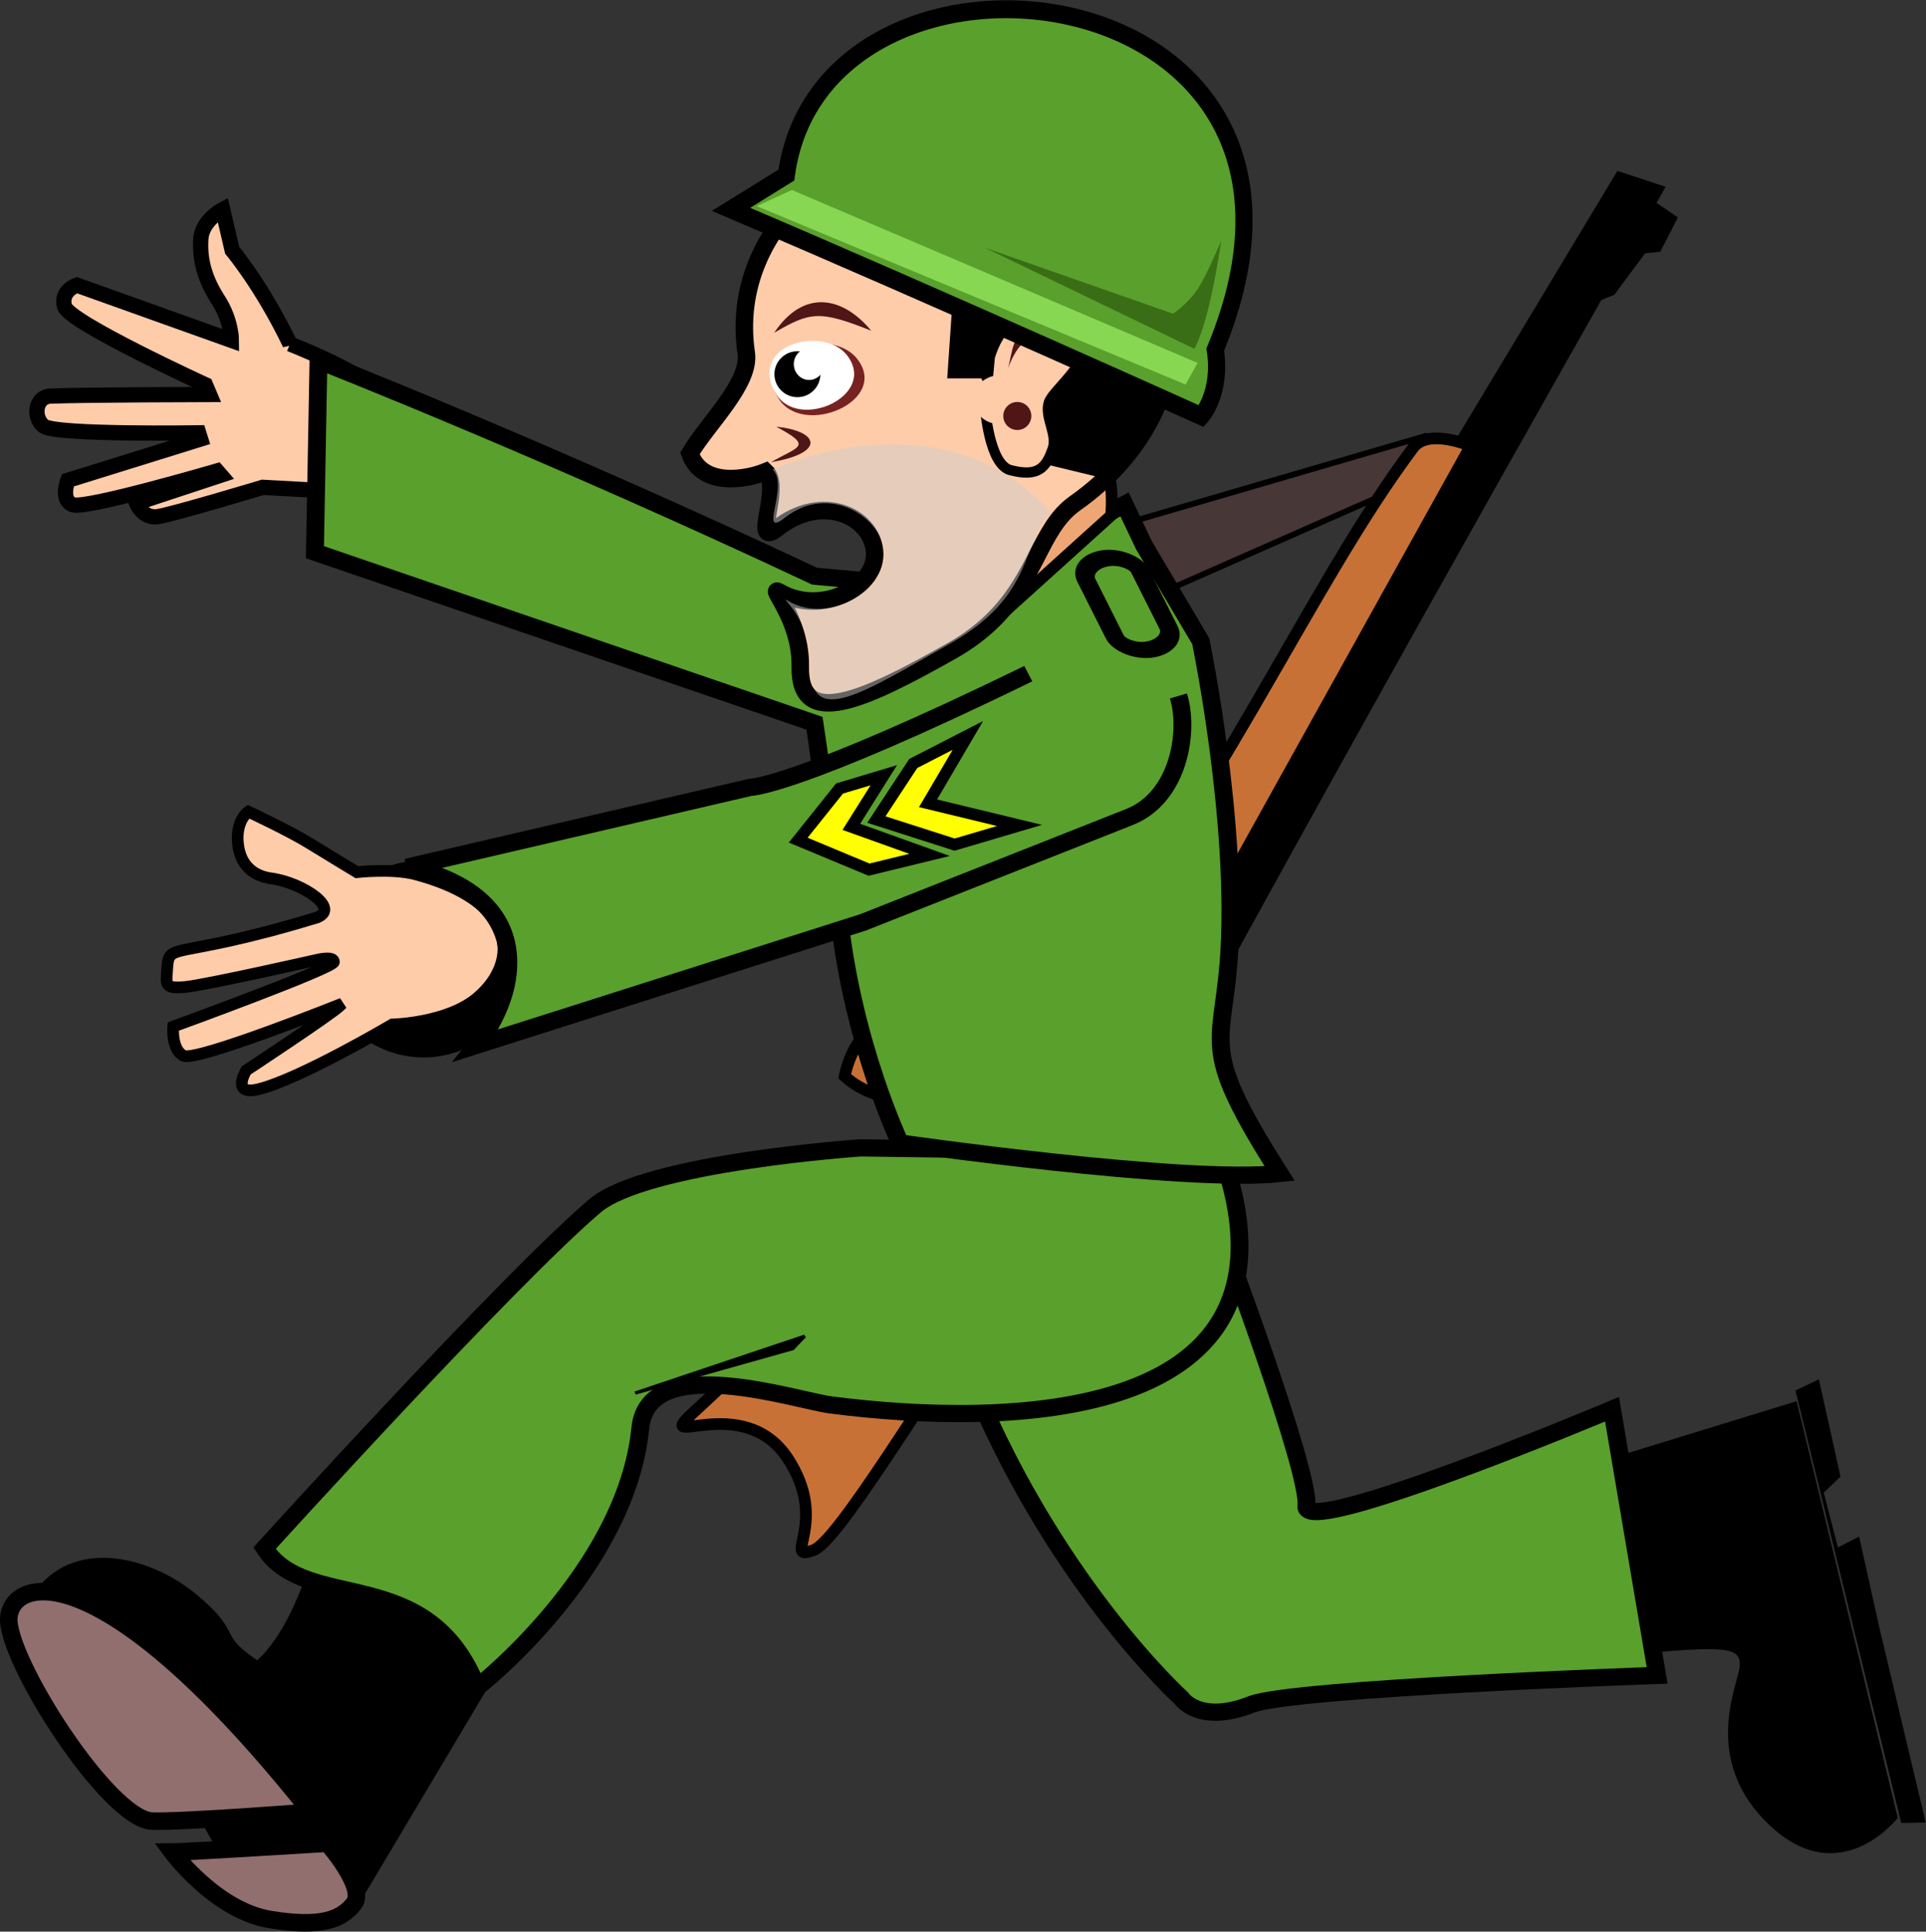 <?xml version="1.0"?>
<svg xmlns:rdf="http://www.w3.org/1999/02/22-rdf-syntax-ns#" xmlns="http://www.w3.org/2000/svg" xmlns:cc="http://creativecommons.org/ns#" xmlns:dc="http://purl.org/dc/elements/1.1/" xmlns:svg="http://www.w3.org/2000/svg" id="svg2" viewBox="0 0 329.633 330.623" version="1.1">
  <rect x="0" y="0" width="329.633" height="330.623" fill="#333333" stroke="none"/>
  <g id="layer1" transform="translate(-229.57 -236.3)">
    <g id="g3840" stroke="#000" stroke-width=".01" transform="matrix(1.422 -.13 .162 1.682 556.93 574.08)">
      <path id="path3068" d="m-27.757-34.78c9.513 0.027 11.011 0.381 10.647 2.201-0.364 1.82-5.825 9.101 1.82 16.382 7.645 7.281 15.29 0.364 15.29 0.364l-7.281-42.956-22.57 4.004c2.51 9.444-10.247 20.89 2.094 20.005z"/>
      <path id="path3070" d="m-7.281-59.881 2.912-0.91 1.456 10.011-2.184 1.456 1.067 5.669 2.651-0.903 1.378 9.431 3.276 20.023-2.912-0.182z"/>
    </g>
    <path id="path3845" stroke="#000" stroke-width="1px" fill="#483737" d="m473.5 310.94-51.429 15 7.143 11.429 48.571-21.429z"/>
    <g id="g3799" stroke-width="2" transform="matrix(-.048 .999 -.999 -.048 851.41 610.87)">
      <g id="g3839" stroke="#000" stroke-width="2">
        <path id="path3791" d="m-155.65 454.98c-0.651-10.745-1.606-17.421-11.49-22.194-72.696-35.1-158.21-78.571-158.21-78.571l-1.786 6.429 47.143 25.357 2.143-2.143z"/>
        <path id="path3789" d="m-140.09 453.29c28.563 17.056 52.437 29.917 54.148 33.918 2.37 5.542-4.776-2.612-15.454 5.158-11.377 8.278 0.087 23.626-7.179 16.429-23.903-23.679-32.933-26.018-40.837-34.603-3.036-3.297-6.622-10.927-10.72-8.02-4.29 3.044-1.667 13.224-7.075 19.608 0 0-9.628-1.236-8.382-7.471 1.246-6.235 5.253-20.546-1.071-25.119-40.636-29.378-77.47-42.419-102.63-59.396-3.558-2.401-0.801-9.827-0.801-9.827l82.374 40.722s20.892 8.523 38.409 20.866 19.216 7.734 19.216 7.734z" fill="#c87137"/>
        <path id="path3793" d="m-324.39 358.11 3.924-6.414 4.709 2.138 0.392 2.494 7.455 4.989 1.962 4.276z"/>
        <path id="path3795" d="m-183.93 448.43s-5.989 5.44-1.786 9.643c5.357 5.357 11.963 5.374 12.143 2.5 0.306-7.096-5.163-9.257-10.357-12.143z" fill="none"/>
      </g>
    </g>
    <path id="path3837" stroke="#000" stroke-width="2.611" fill="#fca" d="m279.2 295.17c-4.789-9.984-9.892-16.031-9.892-16.031l-1.625-6.982s-3.532 1.849-3.738 5.02c-0.243 3.748 0.748 7.008 2.99 10.484 2.243 3.476 2.243 6.894 2.243 6.894l-26.451-9.453s-2.86 0.943-2.112 3.647c0.748 2.703 24.121 13.415 24.121 13.415l0.704 1.659s-21.192 0.047-27.215 0.272c-2.621 0.098-3.06 3.59-1.191 5.135 1.869 1.545 26.538 1.159 26.538 1.159l0.33 1.058-22.713 7.065s-1.365 3.419 0.878 4.191c2.243 0.772 24.652-5.793 24.652-5.793l0.634 0.728-14.43 4.761s1.034 2.716 3.651 2.33c2.616-0.386 17.975-5.016 17.975-5.016l13.795 0.759s8.572-13.943 4.512-18.239c-2.46-2.602-13.656-7.065-13.656-7.065z"/>
    <path id="path3805" stroke-width="2" stroke="#000" transform="matrix(1.099,0,0,1.045,248.77,-167.28)" d="m63.135 543.25a14.647 15.152 0 1 1 -29.294 0 14.647 15.152 0 1 1 29.294 0z"/>
    <path id="path3019" stroke="#000" stroke-width="2" fill="#fca" d="m283.5 393.44c-25.386 7.678-25 3.571-25.357 9.286-0.13 2.078-0.357 2.857 3.214 2.5 3.571-0.357 22.5-4.643 22.5-4.643s2.857-0.714 2.857 0.357-27.5 11.071-27.5 11.071-0.357 3.929 1.786 5 27.143-8.929 27.143-8.929l-0.357 0.357c-1.429 1.429-16.071 11.071-16.071 11.071s-2.72 4.43 2.143 3.214c7.143-1.786 22.857-11.071 22.857-11.071s9.515-0.199 14.643-4.643c5.357-4.643 4.286-9.286 4.286-9.286s0.438-7.691-15-11.786c-3.891-1.032-10-0.357-10-0.357s-5.803-3.511-8.214-5c-3.447-2.129-10.357-5.357-10.357-5.357s-2.143 1.429-1.786 5.357c0.357 3.929 2.795 5.682 5.714 6.071 5.357 0.714 12.248 5.35 7.5 6.786z"/>
    <g id="g3960" stroke="#000" transform="matrix(.849 0 0 .82 271.34 -62.382)">
      <path id="path3958" stroke-width="3.595" d="m17.011 683.64c-5.727 24.49-14.318 29.38-14.318 29.38-10.388-7.01-3.789-6.34-13.64-14.74-8.454-7.2-23.302-11.471-30.312 0.137-6.109 10.117 17.705 32.628 17.705 32.628 26.83 8.633 9.989 29.443 45.005 29.993l27.057-47.04z"/>
      <path id="path3954" d="m145.41 649.12c16.814 44.599 43.538 69.599 43.538 69.599s3.571 5.592 14.091 1.306c8.419-3.43 81.822-6.061 81.822-6.061l-9.091-55.558s-62.442 27.206-61.619 20.203c0.822-7.003-16.877-55.753-16.877-55.753z" stroke-width="3.595" fill="#5aa02c"/>
      <path id="path3950" d="m196.98 604.86c19.698 57.074-43.899 57.294-78.742 52.64-7.002-0.935-36.789-11.333-38.353 4.83-2.893 29.9-32.912 54.152-32.912 54.152-10.016-26.339-34.253-15.311-42.849-29.072 0 0 48.844-55.768 66.587-71.438 10.27-9.07 53.538-12.122 53.538-12.122z" stroke-width="3.595" fill="#5aa02c"/>
      <path id="path3944" d="m115 484.51c-54.286-26.429-100-45-100-45l-0.714 40 100.71 35.71s2.403 16.19 5 40.714c2.785 26.306 12.256 46.898 12.256 46.898s57.227 8.521 76.512 6.378c-16.004-26.117-11.719-25.979-10.298-44.02 2.143-28.571-5.613-67.113-5.613-67.113l-11.429-20-3.927-8.544-32.5 17.82z" stroke-width="3.595" fill="#5aa02c"/>
      <path id="path3948" d="m158.09 504.86c-46.972 23.739-56.063 23.739-56.063 23.739l-69.2 16.67s23.087 3.374 20.203 23.234c-1.09 7.509-6.093 13.909-6.093 13.909l77.824-25.623 53.731-22.003c10.003-4.096 12.094-17.973 9.863-25.27" stroke-width="3.595" fill="#5aa02c"/>
      <rect id="rect3956" ry="3.974" rx="17.091" transform="matrix(.983 -.183 .437 .899 0 0)" height="21.138" width="10.997" y="523.38" x="-61.707" stroke-width="3.661" fill="#5aa02c"/>
    </g>
    <path id="path3946" stroke="#000" stroke-width="2" fill="#efa675" d="m419.21 316.97c1.01 3.535 0.505 7.576 0.505 7.576l-15.657 14.142 4.041-18.688z"/>
    <path id="path2993" stroke="#000" stroke-width="3" fill="#fca" d="m395.12 258.42c-18.658-0.117-41.149 15.675-37.83 38.312 0.755 5.15-6.615 12.055-9.647 17.188 2.165 5.992 9.982 4.357 12.973 3.116 2.889 2.66-2.598 13.273 1.968 9.672 7.606-5.999 16.036-2.192 16.664 3.912 0.628 6.104-9.104 11.199-16.26 7.042-2.248-1.306 3.708 4.417 3.548 12.762-0.209 10.824 10.836 5.819 25.98-2.755 11.505-6.513 13.371-15.212 17.256-21.141 1.04-1.587 2.225-2.975 3.777-4.071 12.494-8.81 15.802-19.686 16.641-25.942 1.234-19.56-10.13-33.926-35.07-38.096z"/>
    <path id="path3876-2" d="m376.25 297.69c5.715 7.221-9.281 13.592-13.466 6.772-5.391-8.787 9.103-12.284 13.466-6.772z" fill="#782121"/>
    <g id="g3898" transform="translate(248.5,-141.42)">
      <path id="path3876" d="m126.09 438.59c5.203 6.907-8.449 13.002-12.258 6.478-4.908-8.405 8.287-11.75 12.258-6.478z" fill="#fff"/>
      <path id="path3867" d="m127.14 437.36c0 2.761-2.318 5-5.179 5-2.86 0-5.179-2.239-5.179-5s2.318-5 5.179-5c2.86 0 5.179 2.239 5.179 5z" transform="matrix(.759 0 0 .786 24.975 98.006)"/>
      <path id="path3815" transform="matrix(.739 0 0 .672 28.471 144.9)" fill="#fff" d="m126.77 439.2c0 2.232-1.583 4.041-3.535 4.041s-3.535-1.809-3.535-4.041 1.583-4.041 3.535-4.041 3.535 1.809 3.535 4.041z"/>
    </g>
    <path id="path3903" d="m362.07 293.26c4.994-7.486 11.648-6.332 16.607-0.357-8.893-3.539-10.433-3.235-16.607 0.357z" fill="#501616"/>
    <path id="path3905" d="m361.53 315.41c9.461-1.58 8.231-5.355 0.893-6.071 6.434 3.426 3.788 3.341-0.893 6.071z" fill="#501616"/>
    <path id="path3914" d="m399.52 311.42c2.778-3.283 4.293-1.263 4.293-1.263s-1.263-6.061 0-10.354c0.415-1.413-3.788-1.01-5.556-1.768-1.768-0.758 1.263 13.385 1.263 13.385z" fill="#fca"/>
    <path id="path2993-3" opacity=".489" d="m361.8 316.66c2.889 2.66-2.519 11.888 2.047 8.287 7.606-5.999 16.541-0.172 17.169 5.932 0.628 6.104-9.357 12.462-16.513 8.305-2.248-1.306 3.961 2.649 3.8 10.994-0.209 10.824 8.816 4.809 23.96-3.765 14.584-8.256 12.075-17.419 17.166-22.311-13.996-16.182-35.949-12.463-47.63-7.442z" fill="#ccc"/>
    <path id="path3934" d="m399.01 295.51c-0.505 7.829-1.515 5.556-1.515 5.556l-5.808 0 0.758-11.112c4.484-4.761 12.095-12.288 7.071-18.183-11.252-7.688-24.591-1.374-36.871 3.788 36.34-41.515 91.267 6.776 55.053 42.426l-8.334-2.02"/>
    <path id="path3907" stroke="#000" stroke-width="1.763" fill="#fca" d="m398.97 297.39c2.987-9.998 12.896-10.32 15.921-5.231 3.025 5.089-4.926 10.55-5.788 12.965-0.863 2.415 1.494 5.511 0.651 7.939-1.15 3.315-2.492 4.928-7.238 3.715-3.691-0.943-4.348-10.779-4.348-10.779z"/>
    <path id="path3936" transform="matrix(1.296,0,0,1.32,204.72,-285.52)" fill="#fca" d="m154.55 447.15a3.409 3.157 0 1 1 -6.819 0 3.409 3.157 0 1 1 6.819 0z"/>
    <path id="path3938" transform="translate(248.5,-141.42)" fill="#501616" d="m157.58 448.92a2.399 2.399 0 1 1 -4.798 0 2.399 2.399 0 1 1 4.798 0z"/>
    <path id="path3940" d="m402.04 299.55c0.758-2.525 0.758-7.324 4.798-7.324s5.303 1.263 5.303 1.263-2.525-0-5.556 0.505-4.546 5.556-4.546 5.556z" fill="#501616"/>
    <g id="g3909" transform="matrix(1.038 .234 -.238 1.086 347.16 -209.15)">
      <path id="path2991" stroke="#000" stroke-width="2.758" fill="#5aa02c" d="m111.25 413.8c-3.549-41.905 85.203-51.178 73.399 11.677 2.558 6.36 0.108 10.481 0.108 10.481s-44.819-8.795-81.021-15.138z"/>
      <path id="path3853" d="m181.83 408.9c1.01 13.637-0.505 17.173-0.505 17.173l-36.365-8.081 31.82 3.535s2.02-2.02 3.03-4.546c1.01-2.525 2.02-8.081 2.02-8.081z" fill="#396e16"/>
      <path id="path3855" d="m181.19 431.74 1.143-3.654-69.696-12.235-4.981 3.613z" fill="#87d752"/>
    </g>
    <path id="path3807" stroke="#000" stroke-width="2" fill="#ff0" d="m395.22 362.18-6.819 11.617 15.657 3.788-11.112 3.283-13.385-4.293 6.313-9.596z"/>
    <path id="path3807-5" stroke="#000" stroke-width="2" fill="#ff0" d="m380.83 368.99-5.556 8.839 13.385 4.798-10.354 2.525-12.122-5.051 7.071-8.839z"/>
    <path id="path3009" stroke="#000" stroke-width="3" fill="#916f6f" d="m282.83 546.48c-35.658-44.815-51.04-40.258-51.739-33.421-0.699 6.836 16.965 34.587 24.471 34.941 4.737 0.223 27.268-1.519 27.268-1.519z"/>
    <path id="path3011" stroke="#000" stroke-width="3" fill="#916f6f" d="m285.62 551.79c-24.471 1.519-26.569 1.519-26.569 1.519s7.396 9.98 16.689 11.53c8.765 1.462 12.27 0.024 14.401-2.686 2.172-2.762-4.522-10.362-4.522-10.362z"/>
    <path id="path3835" stroke="#000" stroke-width=".551px" d="m338.27 474.74c29.02-9.735 29.02-9.735 29.02-9.735l-2.037 2.13z"/>
  </g>
</svg>
